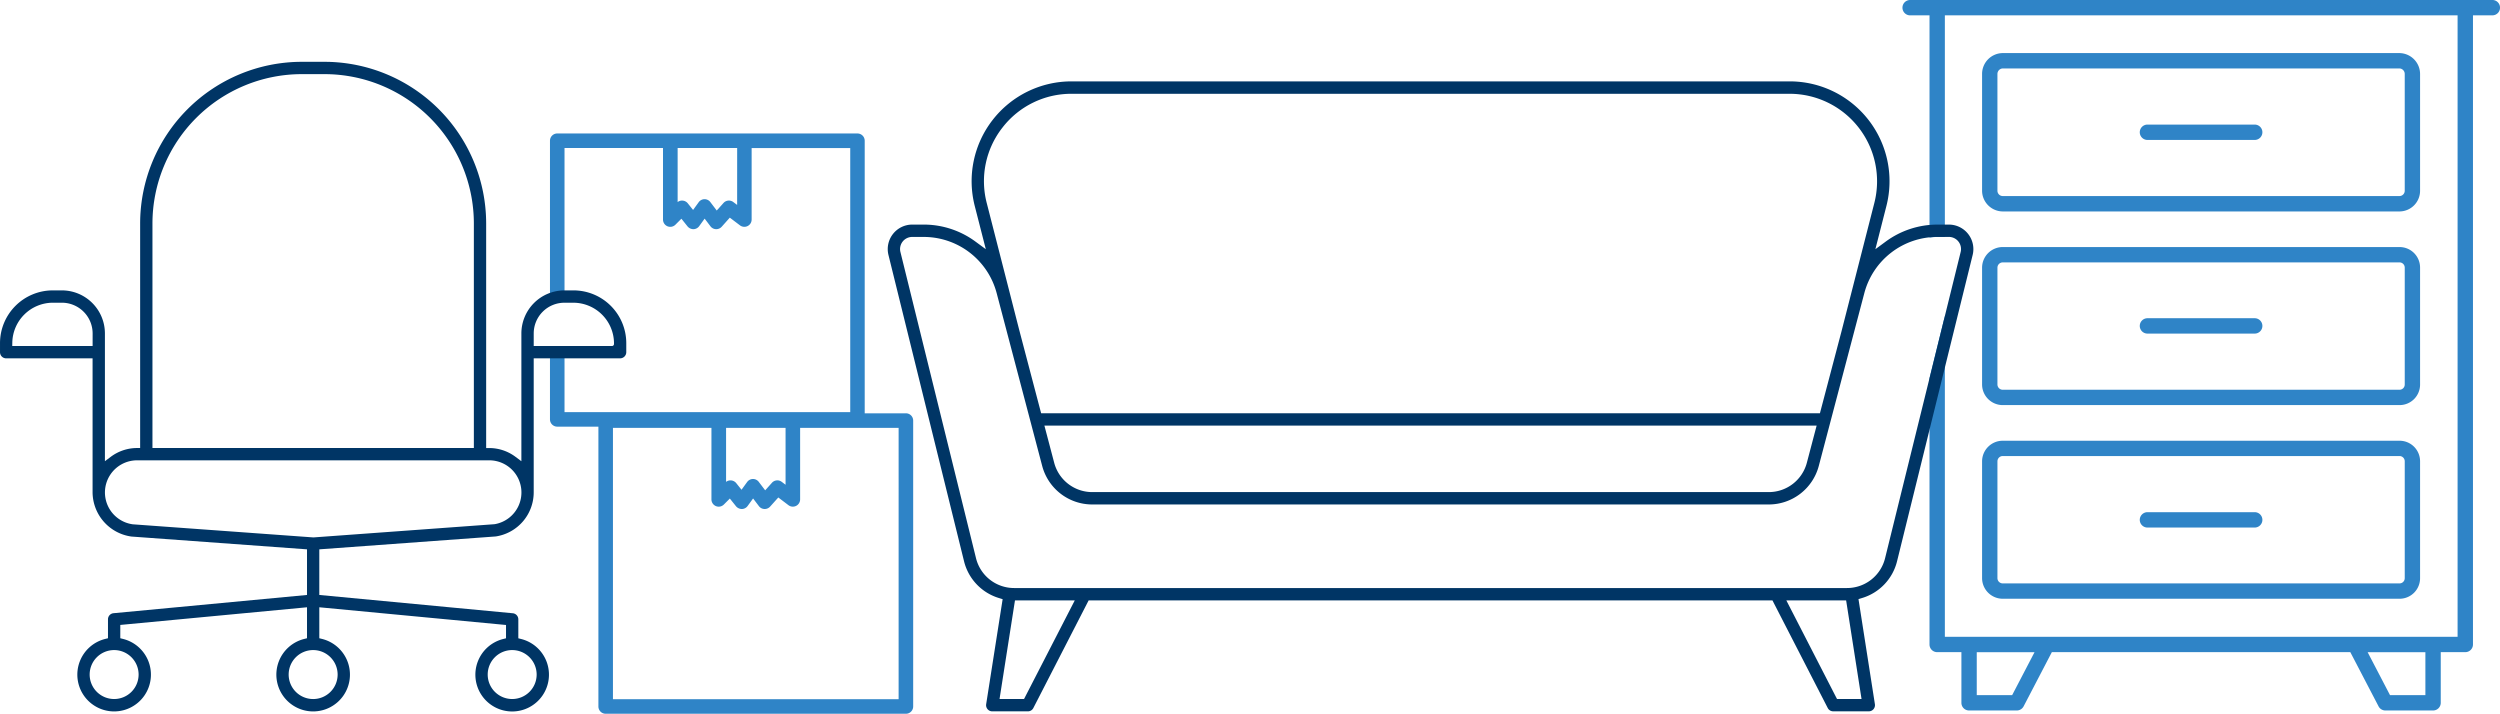 <svg xmlns="http://www.w3.org/2000/svg" width="260.372" height="74.337" viewBox="0 0 260.372 74.337"><defs><style>.a,.b{fill:#2f84c7;}.b{stroke:#2f84c7;stroke-miterlimit:10;stroke-width:0.5px;}.c{fill:#003565;}</style></defs><g transform="translate(-28.899 -41.757)"><path class="a" d="M288.471,41.757H227.838a.8.8,0,0,0,0,1.6h2.018V66.5a7.717,7.717,0,0,1,.809-.068h.789V43.355h53.4v64.724h-53.4V74.66l-1.6,6.475v27.743a.8.8,0,0,0,.8.8h2.523v5.275a.8.8,0,0,0,.8.8h4.969a.8.8,0,0,0,.709-.43l2.94-5.644h31.087l2.941,5.644a.8.8,0,0,0,.709.43H282.3a.8.8,0,0,0,.8-.8v-5.275h2.556a.8.8,0,0,0,.8-.8V43.355h2.018a.8.8,0,1,0,0-1.6Zm-50.01,72.4h-3.685v-4.475h6.017Zm43.04,0h-3.684l-2.332-4.475H281.5Z"></path><path class="a" d="M252.554,76.5h11.17a.8.8,0,1,0,0-1.6h-11.17a.8.8,0,1,0,0,1.6Z"></path><path class="a" d="M252.554,56.332h11.17a.8.8,0,1,0,0-1.6h-11.17a.8.8,0,1,0,0,1.6Z"></path><path class="a" d="M235.33,101.974a2.154,2.154,0,0,0,2.16,2.142h41.329a2.137,2.137,0,0,0,2.128-2.142V89.8a2.137,2.137,0,0,0-2.128-2.141H237.49a2.153,2.153,0,0,0-2.16,2.141Zm1.6-12.178a.553.553,0,0,1,.561-.543h41.329a.544.544,0,0,1,.53.543v12.178a.544.544,0,0,1-.53.544H237.49a.553.553,0,0,1-.561-.544Z"></path><path class="a" d="M252.554,96.7h11.17a.8.8,0,1,0,0-1.6h-11.17a.8.8,0,1,0,0,1.6Z"></path><path class="a" d="M237.49,63.779h41.329a2.153,2.153,0,0,0,2.128-2.174V49.46a2.18,2.18,0,0,0-2.128-2.174H237.49a2.17,2.17,0,0,0-2.16,2.174V61.6A2.169,2.169,0,0,0,237.49,63.779Zm-.561-14.319a.576.576,0,0,1,.561-.575h41.329a.575.575,0,0,1,.53.575V61.6a.555.555,0,0,1-.53.576H237.49a.556.556,0,0,1-.561-.576Z"></path><path class="a" d="M235.33,81.806a2.153,2.153,0,0,0,2.16,2.141h41.329a2.136,2.136,0,0,0,2.128-2.141V69.628a2.137,2.137,0,0,0-2.128-2.141H237.49a2.153,2.153,0,0,0-2.16,2.141Zm1.6-12.178a.553.553,0,0,1,.561-.543h41.329a.544.544,0,0,1,.53.543V81.806a.544.544,0,0,1-.53.543H237.49a.553.553,0,0,1-.561-.543Z"></path><path class="b" d="M118.2,55.908H86.936a.507.507,0,0,0-.508.507V72.788a3.207,3.207,0,0,1,1.015-.233V56.923H98.2v7.7a.507.507,0,0,0,.867.359l.82-.821.818,1.024a.552.552,0,0,0,.409.191.509.509,0,0,0,.4-.209l.769-1.06.809,1.068a.506.506,0,0,0,.384.2h.021a.506.506,0,0,0,.378-.169l1-1.119,1.241.94a.508.508,0,0,0,.815-.4v-7.7H117.7v28H87.443V78.305H86.428v7.13a.507.507,0,0,0,.508.507H118.2a.507.507,0,0,0,.507-.507V56.415A.507.507,0,0,0,118.2,55.908ZM105.921,63.6l-.8-.6a.507.507,0,0,0-.685.065l-.906,1.01-.852-1.124a.508.508,0,0,0-.4-.2h-.006a.51.51,0,0,0-.4.21l-.78,1.075-.758-.948a.51.51,0,0,0-.368-.19.479.479,0,0,0-.387.149l-.355.354V56.923h6.7Z"></path><path class="b" d="M123.247,85.052H91.979a.506.506,0,0,0-.507.507v29.777a.507.507,0,0,0,.507.508h31.268a.507.507,0,0,0,.508-.508V85.559A.507.507,0,0,0,123.247,85.052Zm-12.282,1.015v6.679l-.8-.605a.507.507,0,0,0-.685.065l-.906,1.01-.851-1.124a.51.51,0,0,0-.4-.2h0a.512.512,0,0,0-.406.209l-.78,1.075-.757-.947a.514.514,0,0,0-.369-.19.479.479,0,0,0-.387.149l-.355.354V86.067Zm11.774,28.762H92.487V86.067h10.758v7.7a.507.507,0,0,0,.867.359l.82-.821.819,1.024a.55.55,0,0,0,.408.191.509.509,0,0,0,.4-.209l.769-1.06.81,1.068a.5.5,0,0,0,.383.2h.021a.509.509,0,0,0,.379-.169l1.005-1.12,1.24.941a.508.508,0,0,0,.815-.4v-7.7h10.759Z"></path><path class="c" d="M234.348,68.314a2.552,2.552,0,0,0-2.479-3.166h-1.2a9.076,9.076,0,0,0-5.4,1.789l-1.052.774,1.149-4.5a10.4,10.4,0,0,0-10.079-12.979H140.5a10.4,10.4,0,0,0-10.082,12.979l1.152,4.5-1.052-.774a9.081,9.081,0,0,0-5.408-1.79h-1.2a2.554,2.554,0,0,0-2.479,3.166L129.3,100.2a5.333,5.333,0,0,0,3.638,3.842l.385.119L131.607,115.1a.65.65,0,0,0,.148.52.639.639,0,0,0,.489.224h3.705a.637.637,0,0,0,.572-.348l5.757-11.205H213.5l5.754,11.2a.637.637,0,0,0,.572.35h3.705a.637.637,0,0,0,.489-.224.649.649,0,0,0,.148-.52l-1.71-10.943.386-.119a5.325,5.325,0,0,0,3.635-3.842ZM133.3,55.05h0a9.056,9.056,0,0,1,7.2-3.525h74.779a9.113,9.113,0,0,1,8.83,11.37l-3.427,13.4-2.239,8.5H137.331l-2.212-8.409c-.108-.413-.551-2.144-1.162-4.536L131.666,62.9A9.053,9.053,0,0,1,133.3,55.05Zm84.8,31.032-1.02,3.872a4.1,4.1,0,0,1-3.961,3.054H142.654a4.1,4.1,0,0,1-3.961-3.051l-1.021-3.875Zm-82.547,28.473H133l1.607-10.264h6.226Zm87.222,0H220.22l-5.274-10.264h6.226ZM221.251,103H134.523a4.086,4.086,0,0,1-3.975-3.115L122.677,68a1.263,1.263,0,0,1,1.228-1.566h1.2a7.858,7.858,0,0,1,7.595,5.85l4.742,18a5.391,5.391,0,0,0,5.208,4.013h70.467a5.391,5.391,0,0,0,5.207-4.015l4.743-18a7.857,7.857,0,0,1,7.594-5.85h1.2A1.264,1.264,0,0,1,233.1,68h0l-7.87,31.885A4.083,4.083,0,0,1,221.251,103Z"></path><path class="c" d="M38.544,77.795h-8.37l.007-.375A4.237,4.237,0,0,1,34.4,73.284h.946a3.205,3.205,0,0,1,3.2,3.2Zm4.791,34.217a2.549,2.549,0,1,1-2.549-2.551A2.552,2.552,0,0,1,43.335,112.012Zm41.456,0a2.549,2.549,0,1,1-2.548-2.551A2.552,2.552,0,0,1,84.791,112.012Zm-20.728,0a2.55,2.55,0,1,1-2.549-2.551A2.552,2.552,0,0,1,64.063,112.012ZM80.392,96.354l-.026,0L61.541,97.729,42.729,96.363a3.347,3.347,0,0,1,.445-6.664H79.855a3.349,3.349,0,0,1,.537,6.655ZM92.635,77.795h-8.15v-1.31a3.2,3.2,0,0,1,3.2-3.2h.945a4.245,4.245,0,0,1,4.216,4.136l0,.156A.214.214,0,0,1,92.635,77.795Zm-4-5.794h-.946A4.489,4.489,0,0,0,83.2,76.486V89.793l-.589-.441a4.576,4.576,0,0,0-2.714-.931l-.365,0V65.024A16.848,16.848,0,0,0,62.705,48.195H60.324A16.848,16.848,0,0,0,43.495,65.024V88.418l-.365,0a4.581,4.581,0,0,0-2.715.931l-.589.441V76.486A4.489,4.489,0,0,0,35.342,72H34.4a5.5,5.5,0,0,0-5.5,5.5v.937a.642.642,0,0,0,.641.642h9V93.046a4.686,4.686,0,0,0,4.048,4.592L60.873,98.97v4.751l-20.147,1.9a.639.639,0,0,0-.581.638v1.97l-.279.07a3.832,3.832,0,1,0,1.84,0l-.279-.069v-1.387l19.446-1.839v3.225l-.279.07a3.832,3.832,0,1,0,1.84,0l-.279-.069v-3.226L81.6,106.848v1.386l-.279.07a3.832,3.832,0,1,0,1.84,0l-.279-.069v-1.971a.636.636,0,0,0-.58-.637l-20.148-1.906V98.97l18.373-1.342a4.647,4.647,0,0,0,3.957-4.582V79.078h9a.643.643,0,0,0,.641-.642V77.5A5.5,5.5,0,0,0,88.632,72ZM44.777,65.024A15.564,15.564,0,0,1,60.324,49.478h2.381A15.564,15.564,0,0,1,78.251,65.024V88.417H44.777Z"></path></g></svg>
